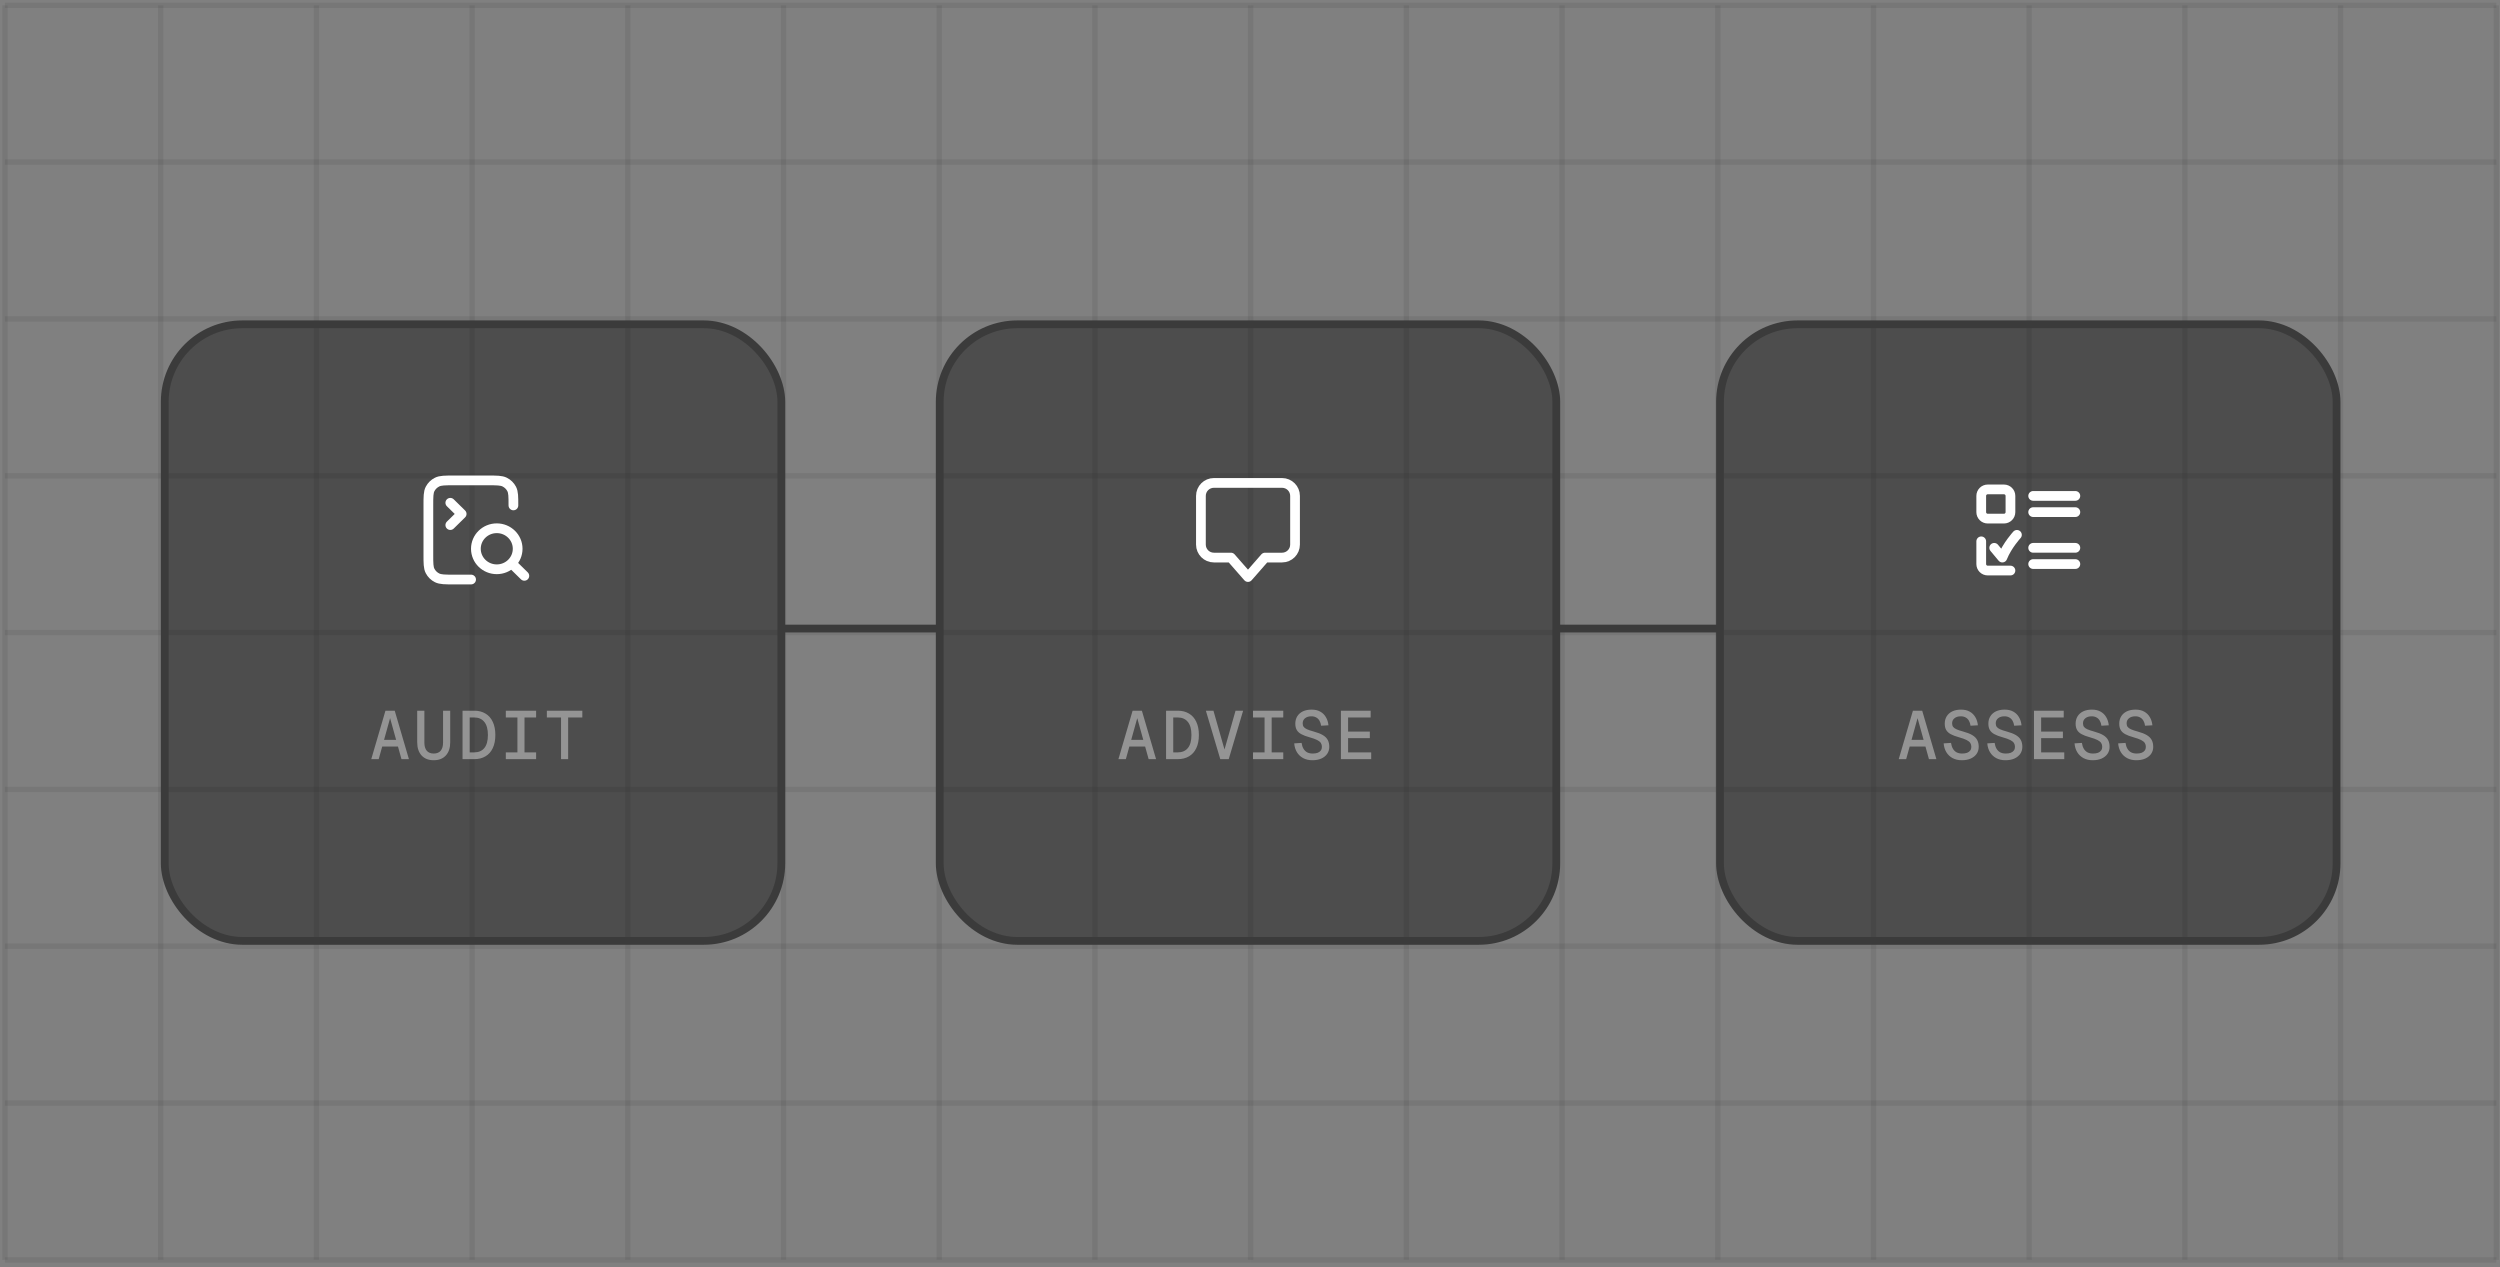 <svg width="501" height="254" viewBox="0 0 501 254" fill="none" xmlns="http://www.w3.org/2000/svg">
<rect x="0" y="0" width="501" height="254" fill="#808080" stroke="none"/>
<path d="M250.625 158.197L0.997 158.197" stroke="#494949" stroke-opacity="0.15" stroke-width="1.07"/>
<path d="M250.625 189.625L0.997 189.625" stroke="#494949" stroke-opacity="0.15" stroke-width="1.07"/>
<path d="M250.625 221.051L0.997 221.051" stroke="#494949" stroke-opacity="0.15" stroke-width="1.07"/>
<path d="M250.625 126.771L0.997 126.771" stroke="#494949" stroke-opacity="0.15" stroke-width="1.07"/>
<path d="M250.625 252.479L0.997 252.479" stroke="#494949" stroke-opacity="0.15" stroke-width="1.07"/>
<path d="M32.203 126.771L32.203 252.478" stroke="#494949" stroke-opacity="0.15" stroke-width="1.07"/>
<path d="M1 126.771L1 252.478" stroke="#494949" stroke-opacity="0.15" stroke-width="1.07"/>
<path d="M250.625 126.771L250.625 252.478" stroke="#494949" stroke-opacity="0.15" stroke-width="1.07"/>
<path d="M63.406 126.771L63.406 252.478" stroke="#494949" stroke-opacity="0.15" stroke-width="1.07"/>
<path d="M94.609 126.771L94.609 252.478" stroke="#494949" stroke-opacity="0.15" stroke-width="1.07"/>
<path d="M125.812 126.771L125.813 252.478" stroke="#494949" stroke-opacity="0.15" stroke-width="1.07"/>
<path d="M157.016 126.771L157.016 252.478" stroke="#494949" stroke-opacity="0.15" stroke-width="1.07"/>
<path d="M188.219 126.771L188.219 252.478" stroke="#494949" stroke-opacity="0.15" stroke-width="1.07"/>
<path d="M219.422 126.771L219.422 252.478" stroke="#494949" stroke-opacity="0.15" stroke-width="1.07"/>
<path d="M250.625 32.49L0.997 32.49" stroke="#494949" stroke-opacity="0.15" stroke-width="1.07"/>
<path d="M250.625 63.918L0.997 63.918" stroke="#494949" stroke-opacity="0.15" stroke-width="1.07"/>
<path d="M250.625 95.346L0.997 95.346" stroke="#494949" stroke-opacity="0.15" stroke-width="1.07"/>
<path d="M250.625 1.064L0.997 1.064" stroke="#494949" stroke-opacity="0.15" stroke-width="1.07"/>
<path d="M32.203 1.064L32.203 126.771" stroke="#494949" stroke-opacity="0.15" stroke-width="1.07"/>
<path d="M1 1.064L1 126.771" stroke="#494949" stroke-opacity="0.15" stroke-width="1.07"/>
<path d="M250.625 1.064L250.625 126.771" stroke="#494949" stroke-opacity="0.15" stroke-width="1.07"/>
<path d="M63.406 1.064L63.406 126.771" stroke="#494949" stroke-opacity="0.15" stroke-width="1.07"/>
<path d="M94.609 1.064L94.609 126.771" stroke="#494949" stroke-opacity="0.15" stroke-width="1.07"/>
<path d="M125.812 1.064L125.813 126.771" stroke="#494949" stroke-opacity="0.15" stroke-width="1.07"/>
<path d="M157.016 1.064L157.016 126.771" stroke="#494949" stroke-opacity="0.15" stroke-width="1.07"/>
<path d="M188.219 1.064L188.219 126.771" stroke="#494949" stroke-opacity="0.15" stroke-width="1.07"/>
<path d="M219.422 1.064L219.422 126.771" stroke="#494949" stroke-opacity="0.15" stroke-width="1.07"/>
<path d="M500.258 158.197L250.63 158.197" stroke="#494949" stroke-opacity="0.15" stroke-width="1.07"/>
<path d="M500.258 189.625L250.63 189.625" stroke="#494949" stroke-opacity="0.15" stroke-width="1.07"/>
<path d="M500.258 221.051L250.63 221.051" stroke="#494949" stroke-opacity="0.15" stroke-width="1.07"/>
<path d="M500.258 126.771L250.63 126.771" stroke="#494949" stroke-opacity="0.15" stroke-width="1.07"/>
<path d="M500.258 252.479L250.63 252.479" stroke="#494949" stroke-opacity="0.15" stroke-width="1.07"/>
<path d="M281.836 126.771L281.836 252.478" stroke="#494949" stroke-opacity="0.15" stroke-width="1.07"/>
<path d="M500.258 126.771L500.258 252.478" stroke="#494949" stroke-opacity="0.15" stroke-width="1.07"/>
<path d="M313.039 126.771L313.039 252.478" stroke="#494949" stroke-opacity="0.15" stroke-width="1.07"/>
<path d="M344.242 126.771L344.242 252.478" stroke="#494949" stroke-opacity="0.15" stroke-width="1.07"/>
<path d="M375.445 126.771L375.445 252.478" stroke="#494949" stroke-opacity="0.15" stroke-width="1.07"/>
<path d="M406.648 126.771L406.648 252.478" stroke="#494949" stroke-opacity="0.15" stroke-width="1.07"/>
<path d="M437.852 126.771L437.852 252.478" stroke="#494949" stroke-opacity="0.15" stroke-width="1.07"/>
<path d="M469.055 126.771L469.055 252.478" stroke="#494949" stroke-opacity="0.15" stroke-width="1.07"/>
<path d="M500.258 32.49L250.63 32.49" stroke="#494949" stroke-opacity="0.15" stroke-width="1.07"/>
<path d="M500.258 63.918L250.63 63.918" stroke="#494949" stroke-opacity="0.15" stroke-width="1.07"/>
<path d="M500.258 95.346L250.63 95.346" stroke="#494949" stroke-opacity="0.15" stroke-width="1.07"/>
<path d="M500.258 1.064L250.63 1.064" stroke="#494949" stroke-opacity="0.15" stroke-width="1.07"/>
<path d="M281.836 1.064L281.836 126.771" stroke="#494949" stroke-opacity="0.15" stroke-width="1.07"/>
<path d="M500.258 1.064L500.258 126.771" stroke="#494949" stroke-opacity="0.15" stroke-width="1.07"/>
<path d="M313.039 1.064L313.039 126.771" stroke="#494949" stroke-opacity="0.15" stroke-width="1.07"/>
<path d="M344.242 1.064L344.242 126.771" stroke="#494949" stroke-opacity="0.15" stroke-width="1.07"/>
<path d="M375.445 1.064L375.445 126.771" stroke="#494949" stroke-opacity="0.15" stroke-width="1.07"/>
<path d="M406.648 1.064L406.648 126.771" stroke="#494949" stroke-opacity="0.15" stroke-width="1.07"/>
<path d="M437.852 1.064L437.852 126.771" stroke="#494949" stroke-opacity="0.15" stroke-width="1.07"/>
<path d="M469.055 1.064L469.055 126.771" stroke="#494949" stroke-opacity="0.15" stroke-width="1.07"/>
<rect x="33.016" y="64.992" width="123.561" height="123.561" rx="15.553" fill="black" fill-opacity="0.4" stroke="#3B3B3B" stroke-width="1.561"/>
<rect x="344.688" y="64.992" width="123.561" height="123.561" rx="15.553" fill="black" fill-opacity="0.4" stroke="#3B3B3B" stroke-width="1.561"/>
<path d="M74.401 152.131L77.244 142.426H79.103L81.946 152.131H80.456L78.174 143.916L75.891 152.131H74.401ZM75.987 149.602L76.424 148.276H79.923L80.361 149.602H75.987ZM86.916 152.35C85.877 152.35 85.066 152.031 84.483 151.393C83.9 150.755 83.608 149.876 83.608 148.755V142.426H85.044V148.809C85.044 149.52 85.203 150.067 85.522 150.45C85.841 150.823 86.306 151.01 86.916 151.01C87.527 151.01 87.992 150.823 88.31 150.45C88.629 150.067 88.789 149.52 88.789 148.809V142.426H90.224V148.755C90.224 149.876 89.933 150.755 89.349 151.393C88.766 152.031 87.955 152.35 86.916 152.35ZM92.693 152.131V142.426H95.058C95.914 142.426 96.657 142.617 97.285 143C97.923 143.374 98.411 143.925 98.748 144.654C99.094 145.374 99.267 146.253 99.267 147.292C99.267 148.331 99.094 149.21 98.748 149.93C98.411 150.65 97.923 151.197 97.285 151.57C96.657 151.944 95.914 152.131 95.058 152.131H92.693ZM94.128 150.778H95.016C95.9 150.778 96.579 150.491 97.053 149.917C97.536 149.333 97.778 148.458 97.778 147.292C97.778 146.126 97.536 145.251 97.053 144.668C96.579 144.075 95.9 143.779 95.016 143.779H94.128V150.778ZM101.367 152.131V150.778H103.691V143.779H101.367V142.426H107.436V143.779H105.112V150.778H107.436V152.131H101.367ZM112.434 152.131V143.779H109.59V142.426H116.698V143.779H113.855V152.131H112.434Z" fill="white" fill-opacity="0.4"/>
<path d="M380.506 152.131L383.349 142.426H385.208L388.051 152.131H386.561L384.279 143.916L381.996 152.131H380.506ZM382.092 149.602L382.529 148.276H386.028L386.466 149.602H382.092ZM393.144 152.35C392.443 152.35 391.828 152.208 391.299 151.926C390.78 151.643 390.365 151.251 390.055 150.75C389.745 150.24 389.563 149.648 389.509 148.973L390.985 148.878C391.049 149.342 391.176 149.734 391.367 150.053C391.559 150.372 391.809 150.614 392.119 150.778C392.429 150.933 392.789 151.01 393.199 151.01C393.6 151.01 393.937 150.96 394.211 150.86C394.484 150.75 394.694 150.595 394.839 150.395C394.985 150.194 395.058 149.953 395.058 149.67C395.058 149.379 394.99 149.124 394.853 148.905C394.716 148.686 394.47 148.486 394.115 148.304C393.76 148.121 393.24 147.935 392.557 147.743C391.891 147.561 391.349 147.356 390.93 147.128C390.511 146.9 390.206 146.618 390.014 146.281C389.823 145.943 389.727 145.524 389.727 145.023C389.727 144.467 389.855 143.98 390.11 143.56C390.374 143.132 390.748 142.8 391.231 142.563C391.723 142.326 392.311 142.207 392.994 142.207C393.668 142.207 394.242 142.339 394.716 142.604C395.199 142.868 395.577 143.237 395.851 143.711C396.133 144.176 396.306 144.722 396.37 145.351L394.894 145.433C394.848 145.06 394.744 144.731 394.58 144.449C394.425 144.166 394.211 143.948 393.937 143.793C393.664 143.629 393.336 143.547 392.953 143.547C392.415 143.547 391.987 143.679 391.668 143.943C391.358 144.198 391.203 144.536 391.203 144.955C391.203 145.237 391.267 145.47 391.395 145.652C391.522 145.834 391.746 145.998 392.065 146.144C392.384 146.29 392.83 146.44 393.404 146.595C394.179 146.805 394.794 147.046 395.249 147.319C395.705 147.593 396.033 147.921 396.234 148.304C396.434 148.686 396.534 149.142 396.534 149.67C396.534 150.199 396.393 150.668 396.111 151.078C395.828 151.479 395.432 151.794 394.921 152.022C394.42 152.24 393.828 152.35 393.144 152.35ZM401.887 152.35C401.185 152.35 400.57 152.208 400.042 151.926C399.522 151.643 399.108 151.251 398.798 150.75C398.488 150.24 398.306 149.648 398.251 148.973L399.727 148.878C399.791 149.342 399.919 149.734 400.11 150.053C400.302 150.372 400.552 150.614 400.862 150.778C401.172 150.933 401.532 151.01 401.942 151.01C402.343 151.01 402.68 150.96 402.953 150.86C403.227 150.75 403.436 150.595 403.582 150.395C403.728 150.194 403.801 149.953 403.801 149.67C403.801 149.379 403.732 149.124 403.596 148.905C403.459 148.686 403.213 148.486 402.858 148.304C402.502 148.121 401.983 147.935 401.299 147.743C400.634 147.561 400.092 147.356 399.673 147.128C399.254 146.9 398.948 146.618 398.757 146.281C398.566 145.943 398.47 145.524 398.47 145.023C398.47 144.467 398.598 143.98 398.853 143.56C399.117 143.132 399.491 142.8 399.974 142.563C400.466 142.326 401.053 142.207 401.737 142.207C402.411 142.207 402.985 142.339 403.459 142.604C403.942 142.868 404.32 143.237 404.594 143.711C404.876 144.176 405.049 144.722 405.113 145.351L403.637 145.433C403.591 145.06 403.486 144.731 403.322 144.449C403.167 144.166 402.953 143.948 402.68 143.793C402.407 143.629 402.079 143.547 401.696 143.547C401.158 143.547 400.73 143.679 400.411 143.943C400.101 144.198 399.946 144.536 399.946 144.955C399.946 145.237 400.01 145.47 400.138 145.652C400.265 145.834 400.488 145.998 400.807 146.144C401.126 146.29 401.573 146.44 402.147 146.595C402.921 146.805 403.537 147.046 403.992 147.319C404.448 147.593 404.776 147.921 404.976 148.304C405.177 148.686 405.277 149.142 405.277 149.67C405.277 150.199 405.136 150.668 404.853 151.078C404.571 151.479 404.174 151.794 403.664 152.022C403.163 152.24 402.571 152.35 401.887 152.35ZM407.609 152.131V142.426H413.569V143.779H409.044V146.609H413.405V147.921H409.044V150.778H413.678V152.131H407.609ZM419.373 152.35C418.671 152.35 418.056 152.208 417.527 151.926C417.008 151.643 416.593 151.251 416.283 150.75C415.974 150.24 415.791 149.648 415.737 148.973L417.213 148.878C417.277 149.342 417.404 149.734 417.596 150.053C417.787 150.372 418.038 150.614 418.347 150.778C418.657 150.933 419.017 151.01 419.427 151.01C419.828 151.01 420.165 150.96 420.439 150.86C420.712 150.75 420.922 150.595 421.068 150.395C421.213 150.194 421.286 149.953 421.286 149.67C421.286 149.379 421.218 149.124 421.081 148.905C420.944 148.686 420.698 148.486 420.343 148.304C419.988 148.121 419.468 147.935 418.785 147.743C418.12 147.561 417.577 147.356 417.158 147.128C416.739 146.9 416.434 146.618 416.242 146.281C416.051 145.943 415.955 145.524 415.955 145.023C415.955 144.467 416.083 143.98 416.338 143.56C416.602 143.132 416.976 142.8 417.459 142.563C417.951 142.326 418.539 142.207 419.222 142.207C419.897 142.207 420.471 142.339 420.944 142.604C421.427 142.868 421.806 143.237 422.079 143.711C422.362 144.176 422.535 144.722 422.598 145.351L421.122 145.433C421.077 145.06 420.972 144.731 420.808 144.449C420.653 144.166 420.439 143.948 420.165 143.793C419.892 143.629 419.564 143.547 419.181 143.547C418.644 143.547 418.215 143.679 417.896 143.943C417.587 144.198 417.432 144.536 417.432 144.955C417.432 145.237 417.495 145.47 417.623 145.652C417.751 145.834 417.974 145.998 418.293 146.144C418.612 146.29 419.058 146.44 419.632 146.595C420.407 146.805 421.022 147.046 421.478 147.319C421.933 147.593 422.261 147.921 422.462 148.304C422.662 148.686 422.762 149.142 422.762 149.67C422.762 150.199 422.621 150.668 422.339 151.078C422.056 151.479 421.66 151.794 421.15 152.022C420.648 152.24 420.056 152.35 419.373 152.35ZM428.115 152.35C427.414 152.35 426.799 152.208 426.27 151.926C425.751 151.643 425.336 151.251 425.026 150.75C424.716 150.24 424.534 149.648 424.479 148.973L425.956 148.878C426.019 149.342 426.147 149.734 426.338 150.053C426.53 150.372 426.78 150.614 427.09 150.778C427.4 150.933 427.76 151.01 428.17 151.01C428.571 151.01 428.908 150.96 429.181 150.86C429.455 150.75 429.664 150.595 429.81 150.395C429.956 150.194 430.029 149.953 430.029 149.67C430.029 149.379 429.961 149.124 429.824 148.905C429.687 148.686 429.441 148.486 429.086 148.304C428.73 148.121 428.211 147.935 427.528 147.743C426.862 147.561 426.32 147.356 425.901 147.128C425.482 146.9 425.176 146.618 424.985 146.281C424.794 145.943 424.698 145.524 424.698 145.023C424.698 144.467 424.826 143.98 425.081 143.56C425.345 143.132 425.719 142.8 426.202 142.563C426.694 142.326 427.281 142.207 427.965 142.207C428.639 142.207 429.213 142.339 429.687 142.604C430.17 142.868 430.548 143.237 430.822 143.711C431.104 144.176 431.277 144.722 431.341 145.351L429.865 145.433C429.819 145.06 429.715 144.731 429.551 144.449C429.396 144.166 429.181 143.948 428.908 143.793C428.635 143.629 428.307 143.547 427.924 143.547C427.386 143.547 426.958 143.679 426.639 143.943C426.329 144.198 426.174 144.536 426.174 144.955C426.174 145.237 426.238 145.47 426.366 145.652C426.493 145.834 426.717 145.998 427.035 146.144C427.354 146.29 427.801 146.44 428.375 146.595C429.15 146.805 429.765 147.046 430.22 147.319C430.676 147.593 431.004 147.921 431.204 148.304C431.405 148.686 431.505 149.142 431.505 149.67C431.505 150.199 431.364 150.668 431.081 151.078C430.799 151.479 430.403 151.794 429.892 152.022C429.391 152.24 428.799 152.35 428.115 152.35Z" fill="white" fill-opacity="0.4"/>
<path d="M102.887 101.287C102.887 99.532 102.887 98.654 102.538 97.984C102.232 97.395 101.743 96.915 101.142 96.615C100.458 96.273 99.564 96.273 97.774 96.273H90.957C89.167 96.273 88.272 96.273 87.589 96.615C86.987 96.915 86.498 97.395 86.192 97.984C85.844 98.654 85.844 99.532 85.844 101.287V111.124C85.844 112.879 85.844 113.756 86.192 114.426C86.498 115.016 86.987 115.495 87.589 115.796C88.272 116.137 89.167 116.137 90.957 116.137H94.409" stroke="white" stroke-width="1.951" stroke-linecap="round" stroke-linejoin="round"/>
<path d="M90.242 100.758L92.517 102.992L90.242 105.227" stroke="white" stroke-width="1.951" stroke-linecap="round" stroke-linejoin="round"/>
<path d="M105.079 115.4L102.567 112.933M95.367 109.973C95.367 107.702 97.241 105.861 99.553 105.861C101.865 105.861 103.739 107.702 103.739 109.973C103.739 112.244 101.865 114.084 99.553 114.084C97.241 114.084 95.367 112.244 95.367 109.973Z" stroke="white" stroke-width="1.951" stroke-linecap="round" stroke-linejoin="round"/>
<path d="M402.893 102.631V99.379C402.893 98.66 402.31 98.078 401.592 98.078H398.34C397.621 98.078 397.039 98.66 397.039 99.379V102.631C397.039 103.349 397.621 103.932 398.34 103.932H401.592C402.31 103.932 402.893 103.349 402.893 102.631Z" stroke="white" stroke-width="1.951" stroke-linecap="round" stroke-linejoin="round"/>
<path d="M402.893 114.338H398.34C397.621 114.338 397.039 113.756 397.039 113.037V108.484" stroke="white" stroke-width="1.951" stroke-linecap="round" stroke-linejoin="round"/>
<path d="M407.445 99.379H415.901" stroke="white" stroke-width="1.951" stroke-linecap="round" stroke-linejoin="round"/>
<path d="M407.445 109.785H415.901" stroke="white" stroke-width="1.951" stroke-linecap="round" stroke-linejoin="round"/>
<path d="M407.445 102.631H415.901" stroke="white" stroke-width="1.951" stroke-linecap="round" stroke-linejoin="round"/>
<path d="M407.445 113.037H415.901" stroke="white" stroke-width="1.951" stroke-linecap="round" stroke-linejoin="round"/>
<path d="M404.193 107.184C404.193 107.184 402.242 109.297 401.267 111.736L399.641 109.785" stroke="white" stroke-width="1.951" stroke-linecap="round" stroke-linejoin="round"/>
<path d="M156.578 125.963H188.318" stroke="#3B3B3B" stroke-width="1.561"/>
<path d="M312.578 125.963H344.318" stroke="#3B3B3B" stroke-width="1.561"/>
<rect x="188.32" y="64.992" width="123.561" height="123.561" rx="15.553" fill="black" fill-opacity="0.4" stroke="#3B3B3B" stroke-width="1.561"/>
<path d="M224.131 152.131L226.974 142.426H228.833L231.676 152.131H230.186L227.904 143.916L225.621 152.131H224.131ZM225.717 149.602L226.154 148.276H229.653L230.091 149.602H225.717ZM233.68 152.131V142.426H236.045C236.902 142.426 237.644 142.617 238.273 143C238.911 143.374 239.398 143.925 239.736 144.654C240.082 145.374 240.255 146.253 240.255 147.292C240.255 148.331 240.082 149.21 239.736 149.93C239.398 150.65 238.911 151.197 238.273 151.57C237.644 151.944 236.902 152.131 236.045 152.131H233.68ZM235.115 150.778H236.004C236.888 150.778 237.567 150.491 238.041 149.917C238.524 149.333 238.765 148.458 238.765 147.292C238.765 146.126 238.524 145.251 238.041 144.668C237.567 144.075 236.888 143.779 236.004 143.779H235.115V150.778ZM244.542 152.131L241.658 142.426H243.175L245.608 150.969H245.17L247.603 142.426H249.121L246.237 152.131H244.542ZM251.097 152.131V150.778H253.421V143.779H251.097V142.426H257.166V143.779H254.843V150.778H257.166V152.131H251.097ZM262.998 152.35C262.296 152.35 261.681 152.208 261.152 151.926C260.633 151.643 260.218 151.251 259.908 150.75C259.599 150.24 259.416 149.648 259.362 148.973L260.838 148.878C260.902 149.342 261.029 149.734 261.221 150.053C261.412 150.372 261.663 150.614 261.972 150.778C262.282 150.933 262.642 151.01 263.052 151.01C263.453 151.01 263.79 150.96 264.064 150.86C264.337 150.75 264.547 150.595 264.693 150.395C264.838 150.194 264.911 149.953 264.911 149.67C264.911 149.379 264.843 149.124 264.706 148.905C264.569 148.686 264.323 148.486 263.968 148.304C263.613 148.121 263.093 147.935 262.41 147.743C261.745 147.561 261.202 147.356 260.783 147.128C260.364 146.9 260.059 146.618 259.867 146.281C259.676 145.943 259.58 145.524 259.58 145.023C259.58 144.467 259.708 143.98 259.963 143.56C260.227 143.132 260.601 142.8 261.084 142.563C261.576 142.326 262.164 142.207 262.847 142.207C263.522 142.207 264.096 142.339 264.569 142.604C265.052 142.868 265.431 143.237 265.704 143.711C265.987 144.176 266.16 144.722 266.223 145.351L264.747 145.433C264.702 145.06 264.597 144.731 264.433 144.449C264.278 144.166 264.064 143.948 263.79 143.793C263.517 143.629 263.189 143.547 262.806 143.547C262.269 143.547 261.84 143.679 261.521 143.943C261.212 144.198 261.057 144.536 261.057 144.955C261.057 145.237 261.12 145.47 261.248 145.652C261.376 145.834 261.599 145.998 261.918 146.144C262.237 146.29 262.683 146.44 263.257 146.595C264.032 146.805 264.647 147.046 265.103 147.319C265.558 147.593 265.886 147.921 266.087 148.304C266.287 148.686 266.387 149.142 266.387 149.67C266.387 150.199 266.246 150.668 265.964 151.078C265.681 151.479 265.285 151.794 264.775 152.022C264.273 152.24 263.681 152.35 262.998 152.35ZM268.719 152.131V142.426H274.679V143.779H270.155V146.609H274.515V147.921H270.155V150.778H274.788V152.131H268.719Z" fill="white" fill-opacity="0.4"/>
<path d="M240.664 99.379C240.664 97.942 241.829 96.777 243.266 96.777H256.924C258.361 96.777 259.526 97.942 259.526 99.379V109.135C259.526 110.572 258.361 111.737 256.924 111.737H253.51L250.095 115.639L246.68 111.737H243.266C241.829 111.737 240.664 110.572 240.664 109.135V99.379Z" stroke="white" stroke-width="1.951" stroke-linecap="round" stroke-linejoin="round"/>
</svg>
